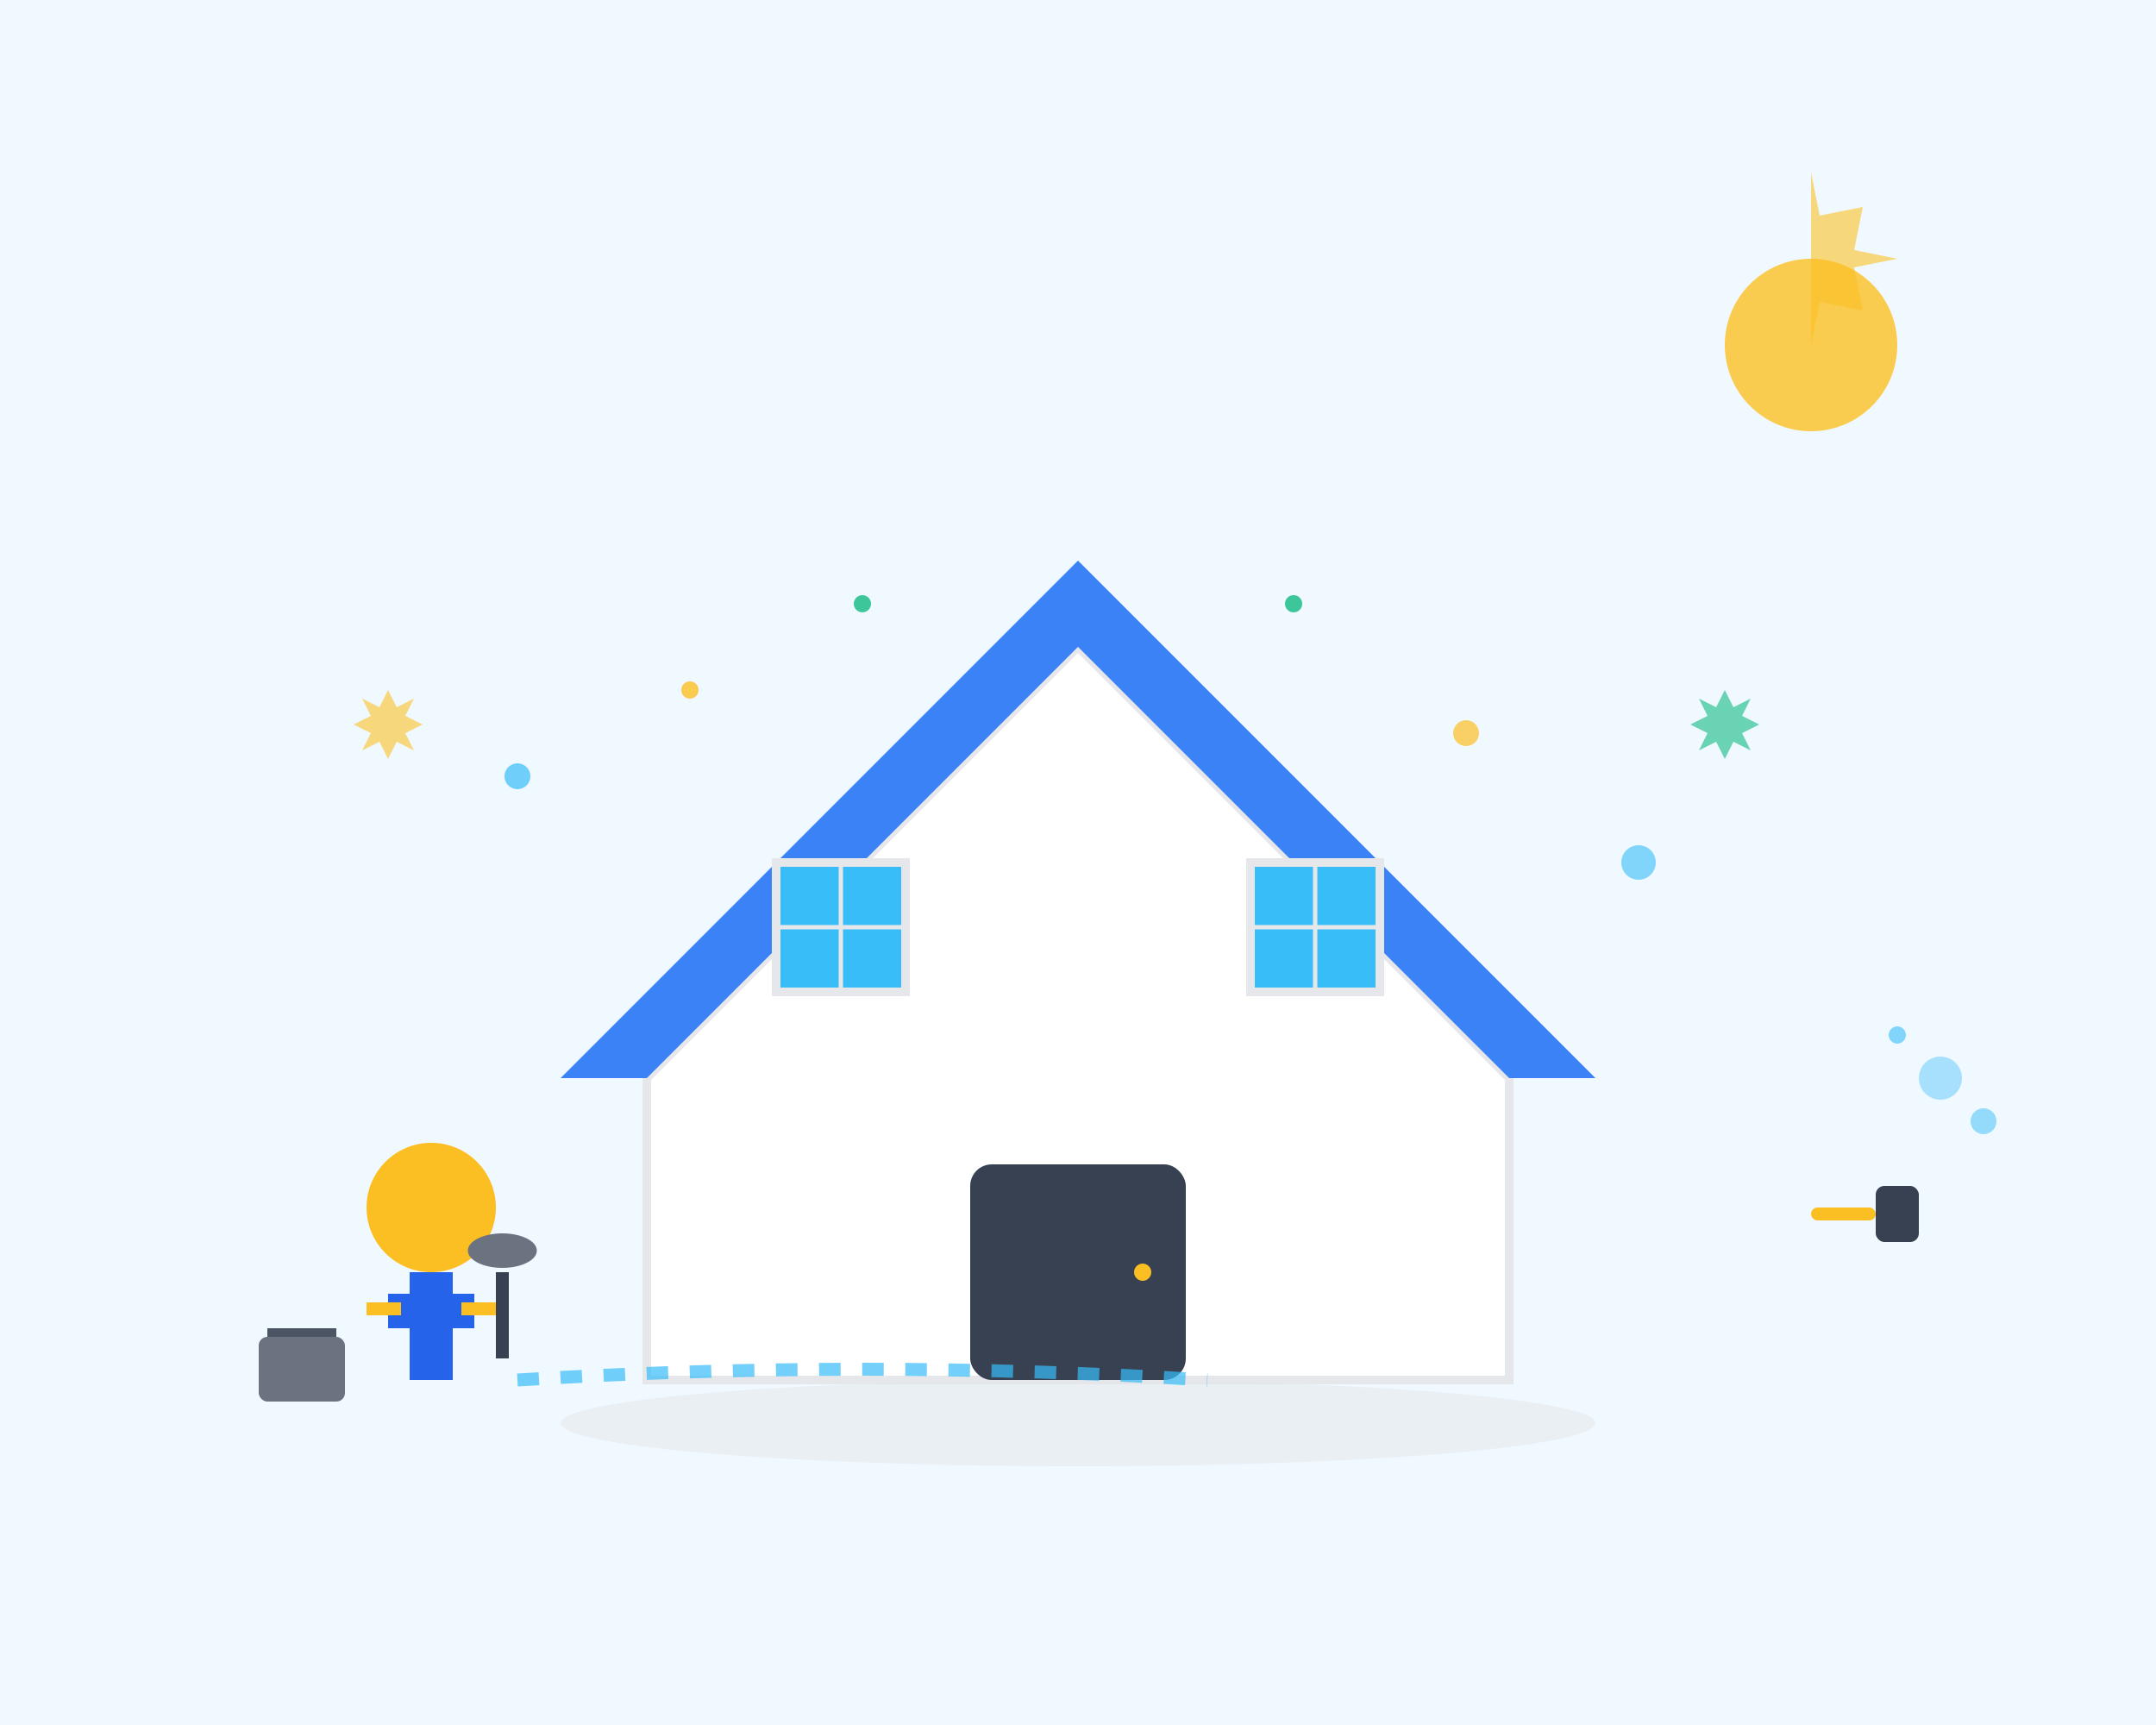 <svg width="500" height="400" viewBox="0 0 500 400" fill="none" xmlns="http://www.w3.org/2000/svg">
  <!-- Background -->
  <rect width="500" height="400" fill="#f0f9ff"/>
  
  <!-- House outline -->
  <path d="M150 250 L250 150 L350 250 L350 320 L150 320 Z" fill="white" stroke="#e5e7eb" stroke-width="2"/>
  
  <!-- Roof -->
  <path d="M130 250 L250 130 L370 250 L350 250 L250 150 L150 250 Z" fill="#3b82f6"/>
  
  <!-- Door -->
  <rect x="225" y="270" width="50" height="50" fill="#374151" rx="5"/>
  <circle cx="265" cy="295" r="2" fill="#fbbf24"/>
  
  <!-- Windows -->
  <rect x="180" y="200" width="30" height="30" fill="#38bdf8" stroke="#e5e7eb" stroke-width="2"/>
  <rect x="290" y="200" width="30" height="30" fill="#38bdf8" stroke="#e5e7eb" stroke-width="2"/>
  
  <!-- Window frames -->
  <line x1="195" y1="200" x2="195" y2="230" stroke="#e5e7eb" stroke-width="1"/>
  <line x1="180" y1="215" x2="210" y2="215" stroke="#e5e7eb" stroke-width="1"/>
  <line x1="305" y1="200" x2="305" y2="230" stroke="#e5e7eb" stroke-width="1"/>
  <line x1="290" y1="215" x2="320" y2="215" stroke="#e5e7eb" stroke-width="1"/>
  
  <!-- Cleaning person -->
  <circle cx="100" cy="280" r="15" fill="#fbbf24"/>
  <rect x="95" y="295" width="10" height="25" fill="#2563eb"/>
  <rect x="90" y="300" width="20" height="8" fill="#2563eb"/>
  
  <!-- Arms -->
  <rect x="85" y="302" width="8" height="3" fill="#fbbf24"/>
  <rect x="107" y="302" width="8" height="3" fill="#fbbf24"/>
  
  <!-- Cleaning supplies -->
  <rect x="115" y="295" width="3" height="20" fill="#374151"/>
  <ellipse cx="116.5" cy="290" rx="8" ry="4" fill="#6b7280"/>
  
  <!-- Bucket -->
  <rect x="60" y="310" width="20" height="15" fill="#6b7280" rx="2"/>
  <rect x="62" y="308" width="16" height="2" fill="#4b5563"/>
  
  <!-- Sparkles/bubbles around house -->
  <circle cx="120" cy="180" r="3" fill="#38bdf8" opacity="0.7"/>
  <circle cx="380" cy="200" r="4" fill="#38bdf8" opacity="0.6"/>
  <circle cx="160" cy="160" r="2" fill="#fbbf24" opacity="0.8"/>
  <circle cx="340" cy="170" r="3" fill="#fbbf24" opacity="0.7"/>
  <circle cx="200" cy="140" r="2" fill="#10b981" opacity="0.8"/>
  <circle cx="300" cy="140" r="2" fill="#10b981" opacity="0.8"/>
  
  <!-- Sparkle shapes -->
  <path d="M90 160 L92 164 L96 162 L94 166 L98 168 L94 170 L96 174 L92 172 L90 176 L88 172 L84 174 L86 170 L82 168 L86 166 L84 162 L88 164 Z" fill="#fbbf24" opacity="0.6"/>
  <path d="M400 160 L402 164 L406 162 L404 166 L408 168 L404 170 L406 174 L402 172 L400 176 L398 172 L394 174 L396 170 L392 168 L396 166 L394 162 L398 164 Z" fill="#10b981" opacity="0.6"/>
  
  <!-- Ground/base -->
  <ellipse cx="250" cy="330" rx="120" ry="10" fill="#e5e7eb" opacity="0.5"/>
  
  <!-- Cleaning trail/path -->
  <path d="M120 320 Q200 315 280 320" stroke="#38bdf8" stroke-width="3" fill="none" opacity="0.7" stroke-dasharray="5,5"/>
  
  <!-- Additional cleaning elements -->
  <rect x="420" y="280" width="15" height="3" fill="#fbbf24" rx="1.5"/>
  <rect x="435" y="275" width="10" height="13" fill="#374151" rx="2"/>
  
  <!-- More bubbles -->
  <circle cx="450" cy="250" r="5" fill="#38bdf8" opacity="0.4"/>
  <circle cx="460" cy="260" r="3" fill="#38bdf8" opacity="0.5"/>
  <circle cx="440" cy="240" r="2" fill="#38bdf8" opacity="0.6"/>
  
  <!-- Sun -->
  <circle cx="420" cy="80" r="20" fill="#fbbf24" opacity="0.8"/>
  <path d="M420 40 L422 50 L432 48 L430 58 L440 60 L430 62 L432 72 L422 70 L420 80" fill="#fbbf24" opacity="0.6"/>
</svg>
